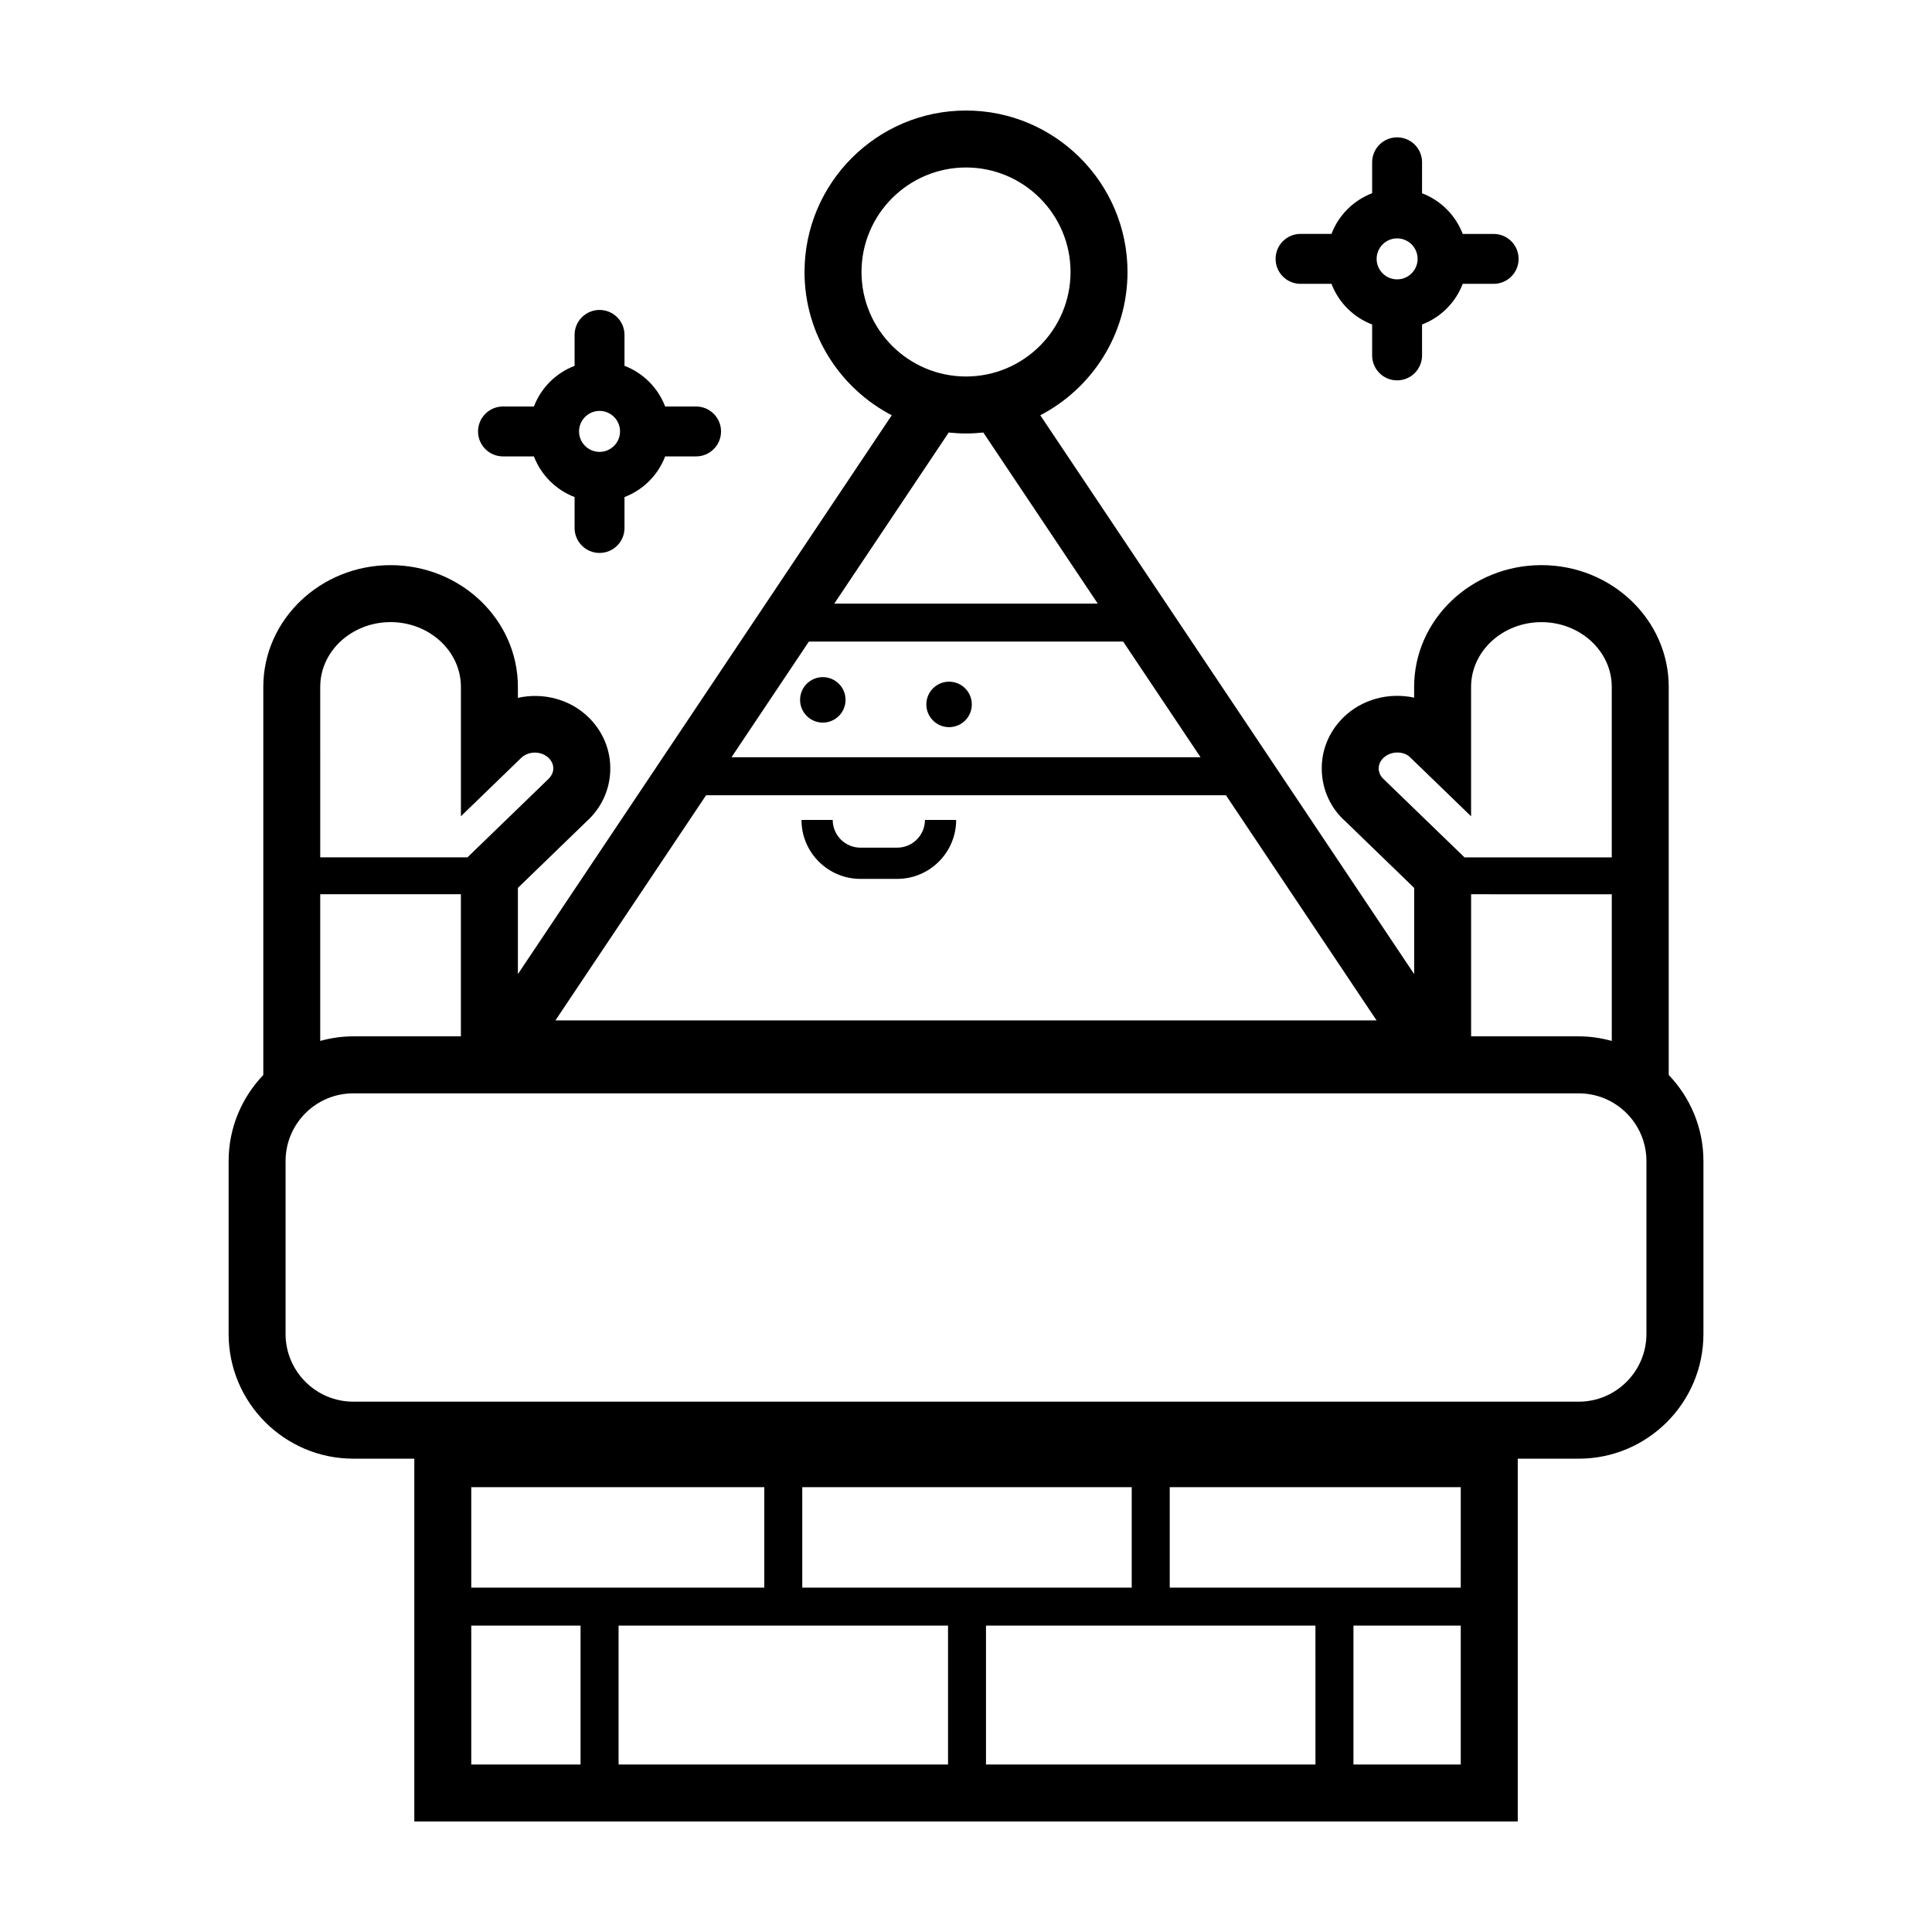 <?xml version="1.0" encoding="UTF-8"?>
<!-- Uploaded to: ICON Repo, www.svgrepo.com, Generator: ICON Repo Mixer Tools -->
<svg fill="#000000" width="800px" height="800px" version="1.1" viewBox="144 144 512 512" xmlns="http://www.w3.org/2000/svg">
 <g>
  <path d="m277.3 264.95h8.195c1.895 4.957 5.82 8.883 10.777 10.777v8.195c0 3.656 2.961 6.613 6.613 6.613 3.652 0 6.613-2.961 6.613-6.613v-8.195c4.957-1.895 8.883-5.82 10.777-10.777h8.195c3.656 0 6.613-2.961 6.613-6.613 0-3.652-2.961-6.613-6.613-6.613h-8.195c-1.895-4.957-5.82-8.883-10.777-10.777v-8.195c0-3.656-2.961-6.613-6.613-6.613-3.652 0-6.613 2.961-6.613 6.613v8.195c-4.957 1.895-8.883 5.82-10.777 10.777h-8.195c-3.656 0-6.613 2.961-6.613 6.613-0.004 3.648 2.961 6.613 6.613 6.613zm25.586-12.055c2.992 0 5.43 2.438 5.43 5.43 0 2.992-2.434 5.43-5.43 5.43-2.996 0-5.43-2.438-5.43-5.43 0.004-2.988 2.438-5.43 5.43-5.43z"/>
  <path d="m488.66 219.22h8.195c1.895 4.957 5.82 8.883 10.777 10.777v8.191c0 3.656 2.961 6.613 6.613 6.613s6.613-2.961 6.613-6.613v-8.191c4.961-1.895 8.887-5.82 10.781-10.777h8.191c3.656 0 6.613-2.961 6.613-6.613 0-3.656-2.961-6.613-6.613-6.613h-8.191c-1.895-4.957-5.82-8.883-10.781-10.777l0.004-8.207c0-3.656-2.961-6.613-6.613-6.613s-6.617 2.961-6.617 6.613v8.195c-4.957 1.895-8.883 5.82-10.777 10.777h-8.195c-3.656 0-6.613 2.961-6.613 6.613 0 3.668 2.957 6.625 6.613 6.625zm25.59-12.047c2.992 0 5.43 2.438 5.43 5.43 0 2.992-2.438 5.43-5.43 5.43-2.992 0-5.43-2.438-5.43-5.43 0.004-2.992 2.438-5.43 5.43-5.43z"/>
  <path d="m586.23 428.89v-102.86c0-17.789-15.133-32.266-33.734-32.266-18.602 0-33.734 14.473-33.734 32.266v2.856c-6.625-1.445-13.859 0.363-18.863 5.344-3.762 3.754-5.762 8.695-5.617 13.922 0.145 5.238 2.418 10.086 6.184 13.438l18.305 17.715v22.844l-99.082-148.1c13.715-7.141 23.113-21.461 23.113-37.961 0-23.598-19.199-42.797-42.797-42.797s-42.797 19.199-42.797 42.797c0 16.5 9.402 30.824 23.113 37.961l-99.074 148.1v-22.844l18.082-17.508c3.984-3.559 6.258-8.398 6.398-13.637 0.141-5.223-1.848-10.172-5.617-13.926-4.988-4.969-12.211-6.781-18.863-5.297v-2.902c0-17.789-15.133-32.266-33.734-32.266-18.602 0-33.734 14.473-33.734 32.266v102.85c-5.68 5.941-9.191 13.965-9.191 22.809v45.82c0 18.223 14.82 33.051 33.043 33.051h16.168v96.148h292.42v-96.145h16.168c18.223 0 33.043-14.828 33.043-33.051v-45.82c-0.004-8.848-3.516-16.875-9.195-22.809zm-75.492-78.355c-0.852-0.762-1.336-1.754-1.367-2.797-0.02-0.727 0.168-1.805 1.18-2.812 1.898-1.895 5.199-1.969 6.996-0.379l16.305 15.781v-34.293c0-9.461 8.363-17.16 18.641-17.16 10.277 0 18.641 7.699 18.641 17.16v45.18h-39.023zm60.398 30.457v38.867c-2.797-0.77-5.723-1.215-8.758-1.215h-28.52v-37.656zm-198.83-164.91c0-15.27 12.426-27.695 27.699-27.695 15.277 0 27.699 12.426 27.699 27.695s-12.426 27.695-27.699 27.695c-15.277 0-27.699-12.426-27.699-27.695zm23.113 42.543c1.508 0.16 3.031 0.25 4.586 0.25 1.551 0 3.074-0.09 4.586-0.25l30.328 45.336h-69.824zm-37.059 55.402h83.289l20.512 30.656h-124.31zm-27.246 40.73h137.78l39.91 59.66h-217.61zm-102.25-28.73c0-9.461 8.363-17.16 18.641-17.16s18.641 7.699 18.641 17.16v34.293l16.086-15.574c2.012-1.793 5.309-1.723 7.215 0.172 1.012 1.012 1.203 2.09 1.184 2.816-0.031 1.039-0.516 2.031-1.586 2.992l-21.156 20.477h-39.023zm0 54.961h37.277v37.656h-28.52c-3.031 0-5.965 0.441-8.758 1.215zm68.988 230.62h-28.965v-36.797h28.965zm-28.965-46.863v-26.621h77.652v26.621zm126.35 46.863h-87.309v-36.797h87.309zm-38.629-46.863v-26.621h87.309v26.621zm136 46.863h-87.309v-36.797h87.305zm38.504 0h-28.434v-36.797h28.434zm0-46.863h-77.121v-26.621h77.125zm49.207-67.23c0 9.895-8.051 17.945-17.945 17.945h-324.75c-9.895 0-17.945-8.051-17.945-17.945v-45.82c0-9.895 8.051-17.945 17.945-17.945h324.75c9.895 0 17.945 8.051 17.945 17.945v45.82z"/>
  <path d="m381.77 368.64h-9.742c-4.051 0-7.344-3.293-7.352-7.352h-8.273c0 8.613 7.008 15.625 15.625 15.625h9.742c8.613 0 15.617-7.008 15.625-15.625h-8.273c-0.008 4.059-3.301 7.352-7.352 7.352z"/>
  <path d="m401.54 330.68c0 3.328-2.695 6.023-6.023 6.023s-6.027-2.695-6.027-6.023 2.699-6.027 6.027-6.027 6.023 2.699 6.023 6.027"/>
  <path d="m368.08 329.47c0 3.328-2.699 6.027-6.027 6.027s-6.023-2.699-6.023-6.027 2.695-6.023 6.023-6.023 6.027 2.695 6.027 6.023"/>
 </g>
</svg>